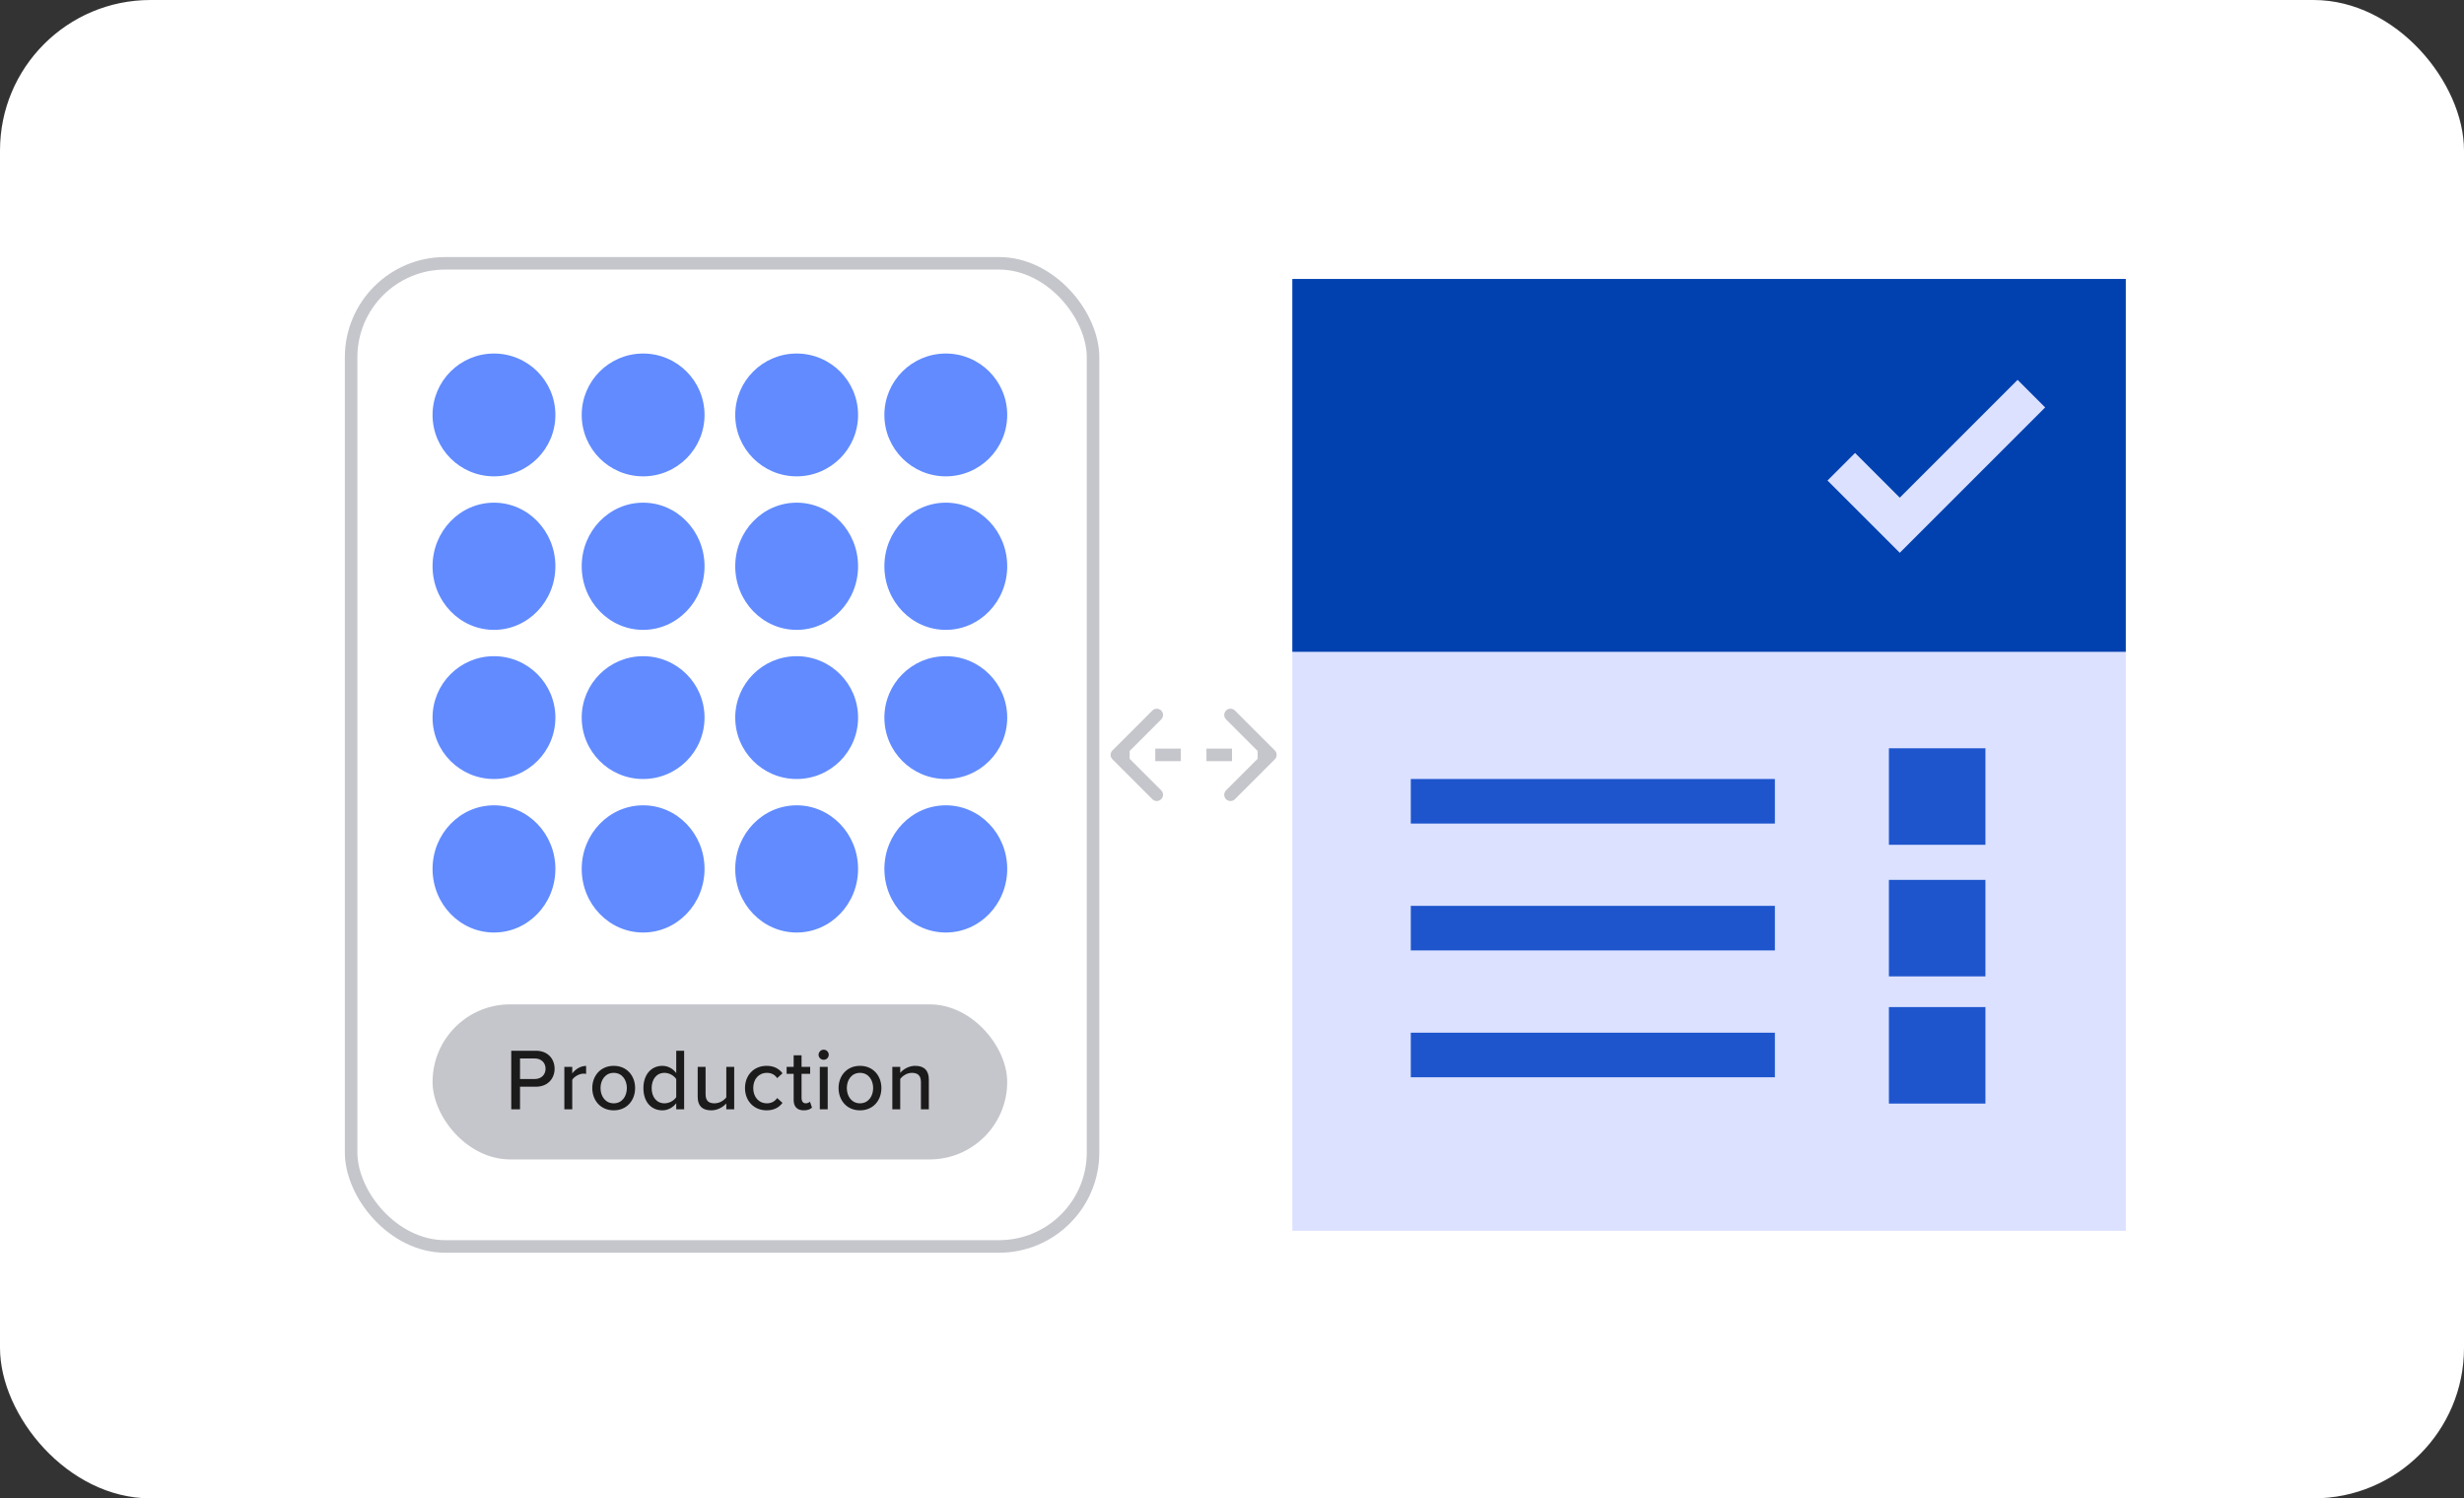 <svg width="393" height="239" viewBox="0 0 393 239" fill="none" xmlns="http://www.w3.org/2000/svg">
<rect x="0" y="0" width="393" height="239" fill="#333333" stroke="none"/>
<rect width="393" height="239" rx="24" fill="white"/>
<rect x="206.124" y="44.498" width="132.932" height="151.822" fill="#DBE1FF"/>
<rect x="206.124" y="44.498" width="132.932" height="59.47" fill="#0041AF"/>
<path fill-rule="evenodd" clip-rule="evenodd" d="M326.196 64.988L303.008 88.176L291.481 76.648L295.878 72.251L303.008 79.381L321.798 60.59L326.196 64.988Z" fill="#DBE1FF"/>
<rect x="225.017" y="124.257" width="58.07" height="7.109" fill="#1E55CD"/>
<rect x="225.017" y="144.491" width="58.07" height="7.109" fill="#1E55CD"/>
<rect x="225.017" y="164.725" width="58.07" height="7.109" fill="#1E55CD"/>
<rect x="301.277" y="119.359" width="15.392" height="15.392" fill="#1E55CD"/>
<rect x="301.277" y="140.349" width="15.392" height="15.392" fill="#1E55CD"/>
<rect x="301.277" y="160.638" width="15.392" height="15.392" fill="#1E55CD"/>
<rect x="56" y="42" width="118.338" height="156.819" rx="15" stroke="#C5C6CB" stroke-width="2"/>
<ellipse cx="102.576" cy="90.325" rx="9.795" ry="10.145" fill="#618BFF"/>
<circle cx="102.576" cy="66.187" r="9.795" fill="#618BFF"/>
<ellipse cx="78.788" cy="90.325" rx="9.795" ry="10.145" fill="#618BFF"/>
<circle cx="78.788" cy="66.187" r="9.795" fill="#618BFF"/>
<ellipse cx="150.852" cy="90.325" rx="9.795" ry="10.145" fill="#618BFF"/>
<circle cx="150.852" cy="66.187" r="9.795" fill="#618BFF"/>
<ellipse cx="127.064" cy="90.325" rx="9.795" ry="10.145" fill="#618BFF"/>
<circle cx="127.064" cy="66.187" r="9.795" fill="#618BFF"/>
<ellipse cx="102.576" cy="138.6" rx="9.795" ry="10.145" fill="#618BFF"/>
<circle cx="102.576" cy="114.463" r="9.795" fill="#618BFF"/>
<ellipse cx="78.788" cy="138.6" rx="9.795" ry="10.145" fill="#618BFF"/>
<circle cx="78.788" cy="114.463" r="9.795" fill="#618BFF"/>
<ellipse cx="150.852" cy="138.6" rx="9.795" ry="10.145" fill="#618BFF"/>
<circle cx="150.852" cy="114.463" r="9.795" fill="#618BFF"/>
<ellipse cx="127.064" cy="138.6" rx="9.795" ry="10.145" fill="#618BFF"/>
<circle cx="127.064" cy="114.463" r="9.795" fill="#618BFF"/>
<rect x="68.993" y="160.203" width="91.653" height="24.735" rx="12.367" fill="#C5C6CB"/>
<path d="M82.942 176.94H81.542V167.602H85.476C87.394 167.602 88.458 168.918 88.458 170.472C88.458 172.026 87.38 173.342 85.476 173.342H82.942V176.94ZM87.016 170.472C87.016 169.492 86.302 168.834 85.294 168.834H82.942V172.11H85.294C86.302 172.11 87.016 171.452 87.016 170.472ZM91.271 176.94H90.011V170.178H91.271V171.214C91.789 170.542 92.587 170.024 93.483 170.024V171.298C93.357 171.27 93.217 171.256 93.049 171.256C92.419 171.256 91.565 171.732 91.271 172.236V176.94ZM97.882 177.108C95.782 177.108 94.466 175.512 94.466 173.552C94.466 171.606 95.782 170.01 97.882 170.01C99.996 170.01 101.298 171.606 101.298 173.552C101.298 175.512 99.996 177.108 97.882 177.108ZM97.882 175.988C99.24 175.988 99.982 174.84 99.982 173.552C99.982 172.278 99.24 171.13 97.882 171.13C96.538 171.13 95.782 172.278 95.782 173.552C95.782 174.84 96.538 175.988 97.882 175.988ZM109.117 176.94H107.857V175.974C107.353 176.646 106.541 177.108 105.645 177.108C103.881 177.108 102.621 175.778 102.621 173.566C102.621 171.396 103.881 170.01 105.645 170.01C106.513 170.01 107.311 170.43 107.857 171.158V167.602H109.117V176.94ZM107.857 175.008V172.124C107.507 171.578 106.751 171.13 105.981 171.13C104.721 171.13 103.937 172.152 103.937 173.566C103.937 174.966 104.721 175.988 105.981 175.988C106.751 175.988 107.507 175.554 107.857 175.008ZM117.103 176.94H115.843V176.016C115.325 176.576 114.471 177.108 113.435 177.108C111.993 177.108 111.279 176.38 111.279 174.952V170.178H112.539V174.532C112.539 175.652 113.099 175.988 113.967 175.988C114.751 175.988 115.465 175.54 115.843 175.036V170.178H117.103V176.94ZM118.824 173.552C118.824 171.522 120.224 170.01 122.268 170.01C123.542 170.01 124.312 170.542 124.802 171.2L123.962 171.97C123.556 171.396 123.01 171.13 122.324 171.13C120.994 171.13 120.14 172.152 120.14 173.552C120.14 174.952 120.994 175.988 122.324 175.988C123.01 175.988 123.556 175.708 123.962 175.148L124.802 175.918C124.312 176.576 123.542 177.108 122.268 177.108C120.224 177.108 118.824 175.582 118.824 173.552ZM128.195 177.108C127.131 177.108 126.585 176.506 126.585 175.442V171.284H125.465V170.178H126.585V168.33H127.845V170.178H129.217V171.284H127.845V175.162C127.845 175.638 128.069 175.988 128.503 175.988C128.797 175.988 129.063 175.862 129.189 175.722L129.511 176.674C129.245 176.926 128.853 177.108 128.195 177.108ZM131.372 169.044C130.938 169.044 130.56 168.694 130.56 168.246C130.56 167.798 130.938 167.434 131.372 167.434C131.82 167.434 132.184 167.798 132.184 168.246C132.184 168.694 131.82 169.044 131.372 169.044ZM132.016 176.94H130.756V170.178H132.016V176.94ZM137.164 177.108C135.064 177.108 133.748 175.512 133.748 173.552C133.748 171.606 135.064 170.01 137.164 170.01C139.278 170.01 140.58 171.606 140.58 173.552C140.58 175.512 139.278 177.108 137.164 177.108ZM137.164 175.988C138.522 175.988 139.264 174.84 139.264 173.552C139.264 172.278 138.522 171.13 137.164 171.13C135.82 171.13 135.064 172.278 135.064 173.552C135.064 174.84 135.82 175.988 137.164 175.988ZM148.147 176.94H146.887V172.614C146.887 171.494 146.313 171.13 145.445 171.13C144.661 171.13 143.947 171.606 143.583 172.11V176.94H142.323V170.178H143.583V171.13C144.031 170.584 144.927 170.01 145.977 170.01C147.405 170.01 148.147 170.766 148.147 172.194V176.94Z" fill="#1C1B1B"/>
<path d="M177.43 119.702C177.039 120.092 177.039 120.725 177.43 121.116L183.794 127.48C184.184 127.87 184.818 127.87 185.208 127.48C185.599 127.089 185.599 126.456 185.208 126.066L179.551 120.409L185.208 114.752C185.599 114.361 185.599 113.728 185.208 113.338C184.818 112.947 184.184 112.947 183.794 113.338L177.43 119.702ZM203.332 121.116C203.722 120.725 203.722 120.092 203.332 119.702L196.968 113.338C196.577 112.947 195.944 112.947 195.553 113.338C195.163 113.728 195.163 114.361 195.553 114.752L201.21 120.409L195.553 126.066C195.163 126.456 195.163 127.089 195.553 127.48C195.944 127.87 196.577 127.87 196.968 127.48L203.332 121.116ZM178.137 121.409H180.178V119.409H178.137V121.409ZM184.259 121.409H188.34V119.409H184.259V121.409ZM192.421 121.409H196.503V119.409H192.421V121.409ZM200.584 121.409H202.624V119.409H200.584V121.409Z" fill="#C5C6CB"/>
</svg>

